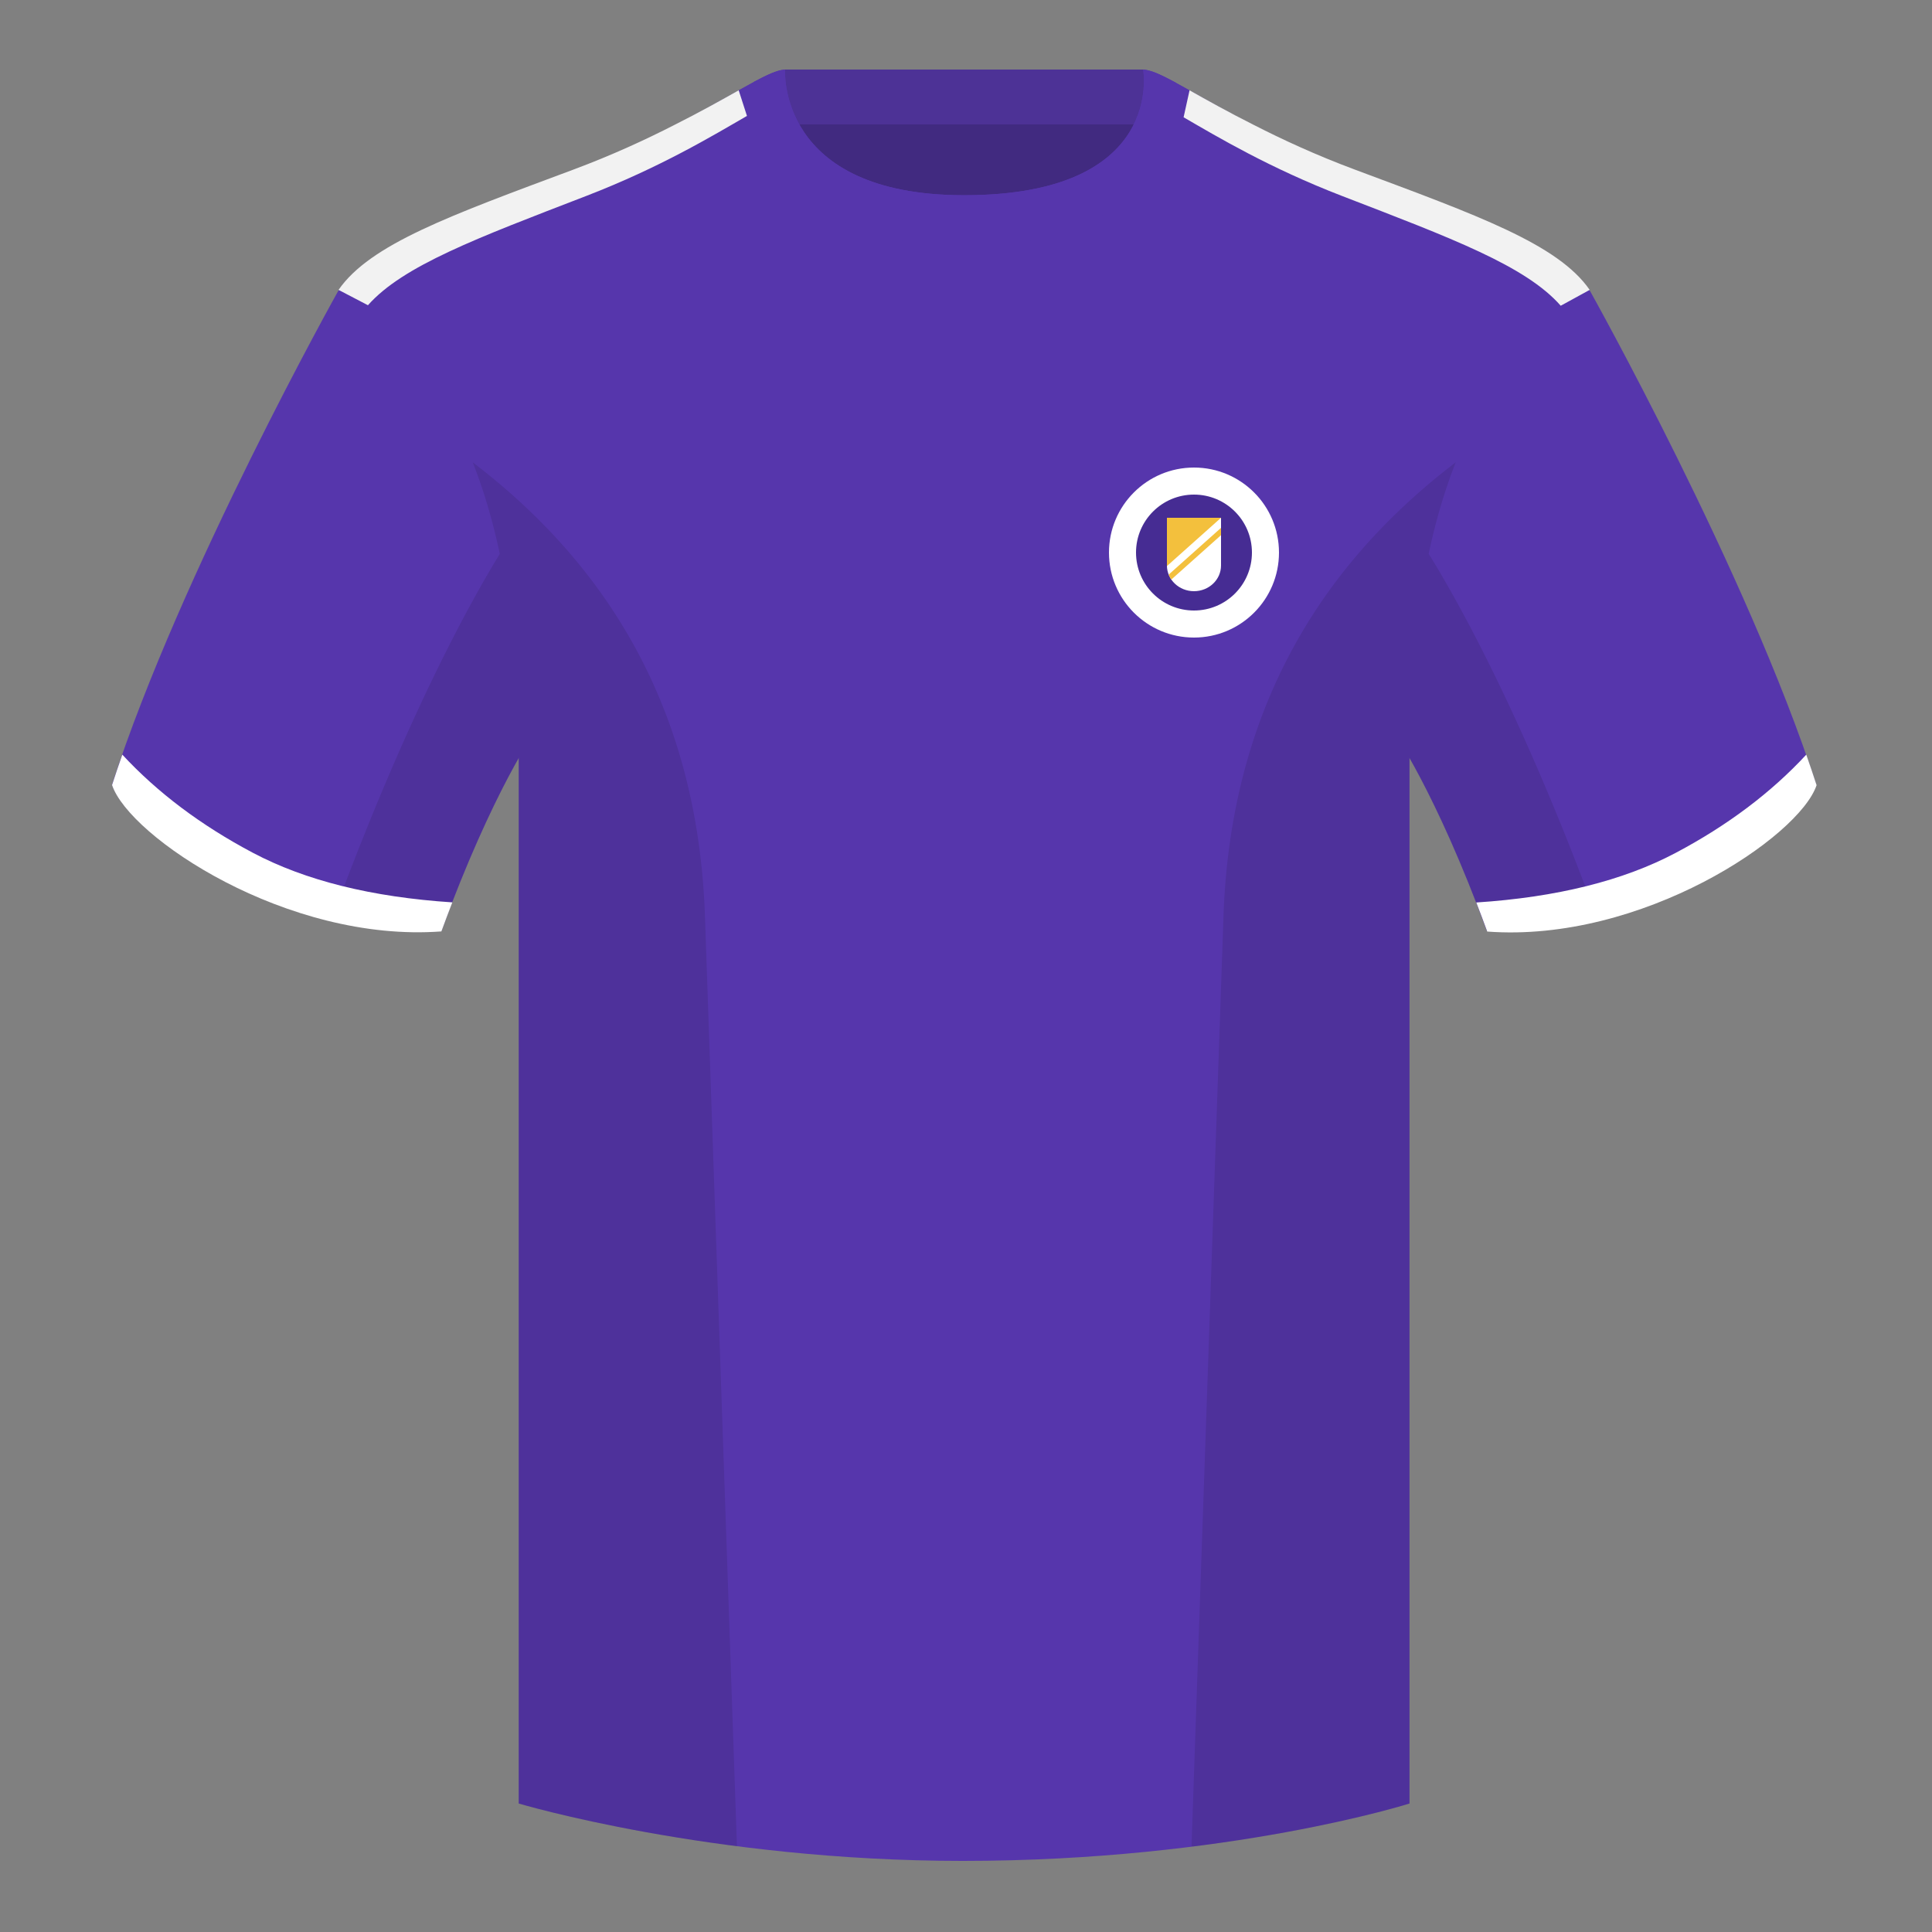 <?xml version="1.0" encoding="UTF-8"?><svg width="500" height="500" viewBox="0 0 500 500" fill="none" xmlns="http://www.w3.org/2000/svg"><rect x="0" y="0" width="500" height="500" fill="#808080" stroke="none"/><path fill-rule="evenodd" clip-rule="evenodd" d="M203.006 109.193h93.643V21.898h-93.643v87.295z" fill="#412A80"/><path fill-rule="evenodd" clip-rule="evenodd" d="M202.867 32.198h93.458v-14.2h-93.458v14.2z" fill="#4D3296"/><path fill-rule="evenodd" clip-rule="evenodd" d="M87.55 75.26s-40.763 72.8-58.548 127.77c4.445 13.375 45.208 40.86 85.232 37.885 13.34-36.4 24.46-52 24.46-52S141.658 93.83 87.55 75.26zM411.475 75.26s40.763 72.8 58.548 127.77c-4.445 13.375-45.208 40.86-85.232 37.885-13.34-36.4-24.46-52-24.46-52S357.368 93.83 411.475 75.26z" fill="#5636AC"/><path fill-rule="evenodd" clip-rule="evenodd" d="M249.514 57.706c-50.082 0-47.798-39.469-48.743-39.14-7.516 2.619-24.132 14.937-52.438 25.495-31.873 11.885-52.626 19.315-60.783 31.2 11.115 8.915 46.695 28.97 46.695 120.345v271.14s49.657 14.855 114.885 14.855c68.929 0 115.648-14.855 115.648-14.855v-271.14c0-91.375 35.58-111.43 46.699-120.345-8.156-11.885-28.909-19.315-60.782-31.2-28.36-10.577-44.982-22.919-52.478-25.509-.927-.32 4.177 39.154-48.703 39.154z" fill="#5636AC"/><path fill-rule="evenodd" clip-rule="evenodd" d="M249.576 63.752c51.479 0 58.278-35.895 58.278-40.38-5.772-3.24-9.728-5.345-12.007-5.345 0 0 5.881 32.495-46.336 32.495-48.52 0-46.335-32.495-46.335-32.495-2.28 0-6.236 2.105-12.003 5.345 0 0 7.369 40.38 58.403 40.38z" fill="#5636AC"/><path fill-rule="evenodd" clip-rule="evenodd" d="M195.09 21.208c3.689-1.982 6.365-3.181 8.086-3.181 0 0-2.185 32.495 46.335 32.495 52.217 0 46.335-32.495 46.335-32.495 1.785 0 4.598 1.29 8.505 3.405-7.175 24.48-25.349 36.721-54.523 36.721-29.264 0-47.51-12.315-54.738-36.945z" fill="#5636AC"/><path fill-rule="evenodd" clip-rule="evenodd" d="M413.584 238.323c-9.288 2.238-19.065 3.316-28.798 2.592-8.198-22.369-15.557-36.883-20.013-44.748v270.577s-21.102 6.71-55.866 11.111l-.544-.06c1.881-54.795 5.722-166.47 8.276-240.705 2.056-59.755 31.085-95.29 60.099-117.44-2.675 6.781-5.071 14.606-6.999 23.667 7.354 11.852 24.436 42.069 43.831 94.964.005.014.01.028.014.042zM190.716 477.795c-34.248-4.401-56.476-11.051-56.476-11.051V196.172c-4.456 7.867-11.814 22.379-20.01 44.743-9.633.716-19.308-.332-28.51-2.524a1.056 1.056 0 01.02-.096c19.377-52.848 36.305-83.066 43.609-94.944-1.928-9.075-4.327-16.912-7.006-23.701 29.014 22.15 58.044 57.685 60.099 117.44 2.554 74.235 6.396 185.91 8.276 240.705h-.002z" fill="#000" fill-opacity=".1"/><path fill-rule="evenodd" clip-rule="evenodd" d="M467.462 195.3c.936 2.667 1.827 5.303 2.667 7.9-4.445 13.375-45.208 40.86-85.232 37.885-.958-2.614-1.904-5.12-2.835-7.52 20.795-1.358 37.993-5.637 51.594-12.837 13.428-7.109 24.697-15.585 33.806-25.428zM31.655 195.3c9.103 9.828 20.361 18.291 33.772 25.392 13.611 7.205 30.824 11.485 51.639 12.84-.931 2.399-1.877 4.904-2.834 7.517-40.024 2.975-80.787-24.51-85.232-37.885.836-2.585 1.723-5.21 2.655-7.864z" fill="#fff"/><path fill-rule="evenodd" clip-rule="evenodd" d="M174.404 32.399c6.756-3.393 12.314-6.526 16.77-9.029l2.138 6.631c-8.901 5.143-22.457 13.325-41.595 20.711-28.212 10.883-47.406 18.03-56.494 28.282l-7.61-3.975c8.202-11.829 28.93-19.251 60.717-31.105 10.157-3.788 18.808-7.803 26.074-11.515zM324.507 32.342c7.289 3.728 15.977 7.764 26.185 11.572C382.48 55.768 403.208 63.19 411.41 75.02c-.411.225-2.909 1.594-7.495 4.106-9.04-10.323-28.277-17.485-56.61-28.414-18.71-7.221-32.085-15.203-40.991-20.361l1.541-6.98c4.433 2.489 9.948 5.601 16.652 8.972z" fill="#F2F2F2"/><path fill-rule="evenodd" clip-rule="evenodd" d="M309 165c12.15 0 22-9.85 22-22s-9.85-22-22-22-22 9.85-22 22 9.85 22 22 22z" fill="#fff"/><path fill-rule="evenodd" clip-rule="evenodd" d="M309 158c8.284 0 15-6.716 15-15 0-8.284-6.716-15-15-15-8.284 0-15 6.716-15 15 0 8.284 6.716 15 15 15z" fill="#462C93"/><path d="M316 146.35c0 3.673-3.134 6.65-7 6.65s-7-2.977-7-6.65V134h14v12.35z" fill="#fff"/><path d="M316 138.5l-12.863 11.485a6.464 6.464 0 01-.686-1.281L316 136.607v1.893zM302 134h14l-14 12.5V134z" fill="#F3C03D"/></svg>